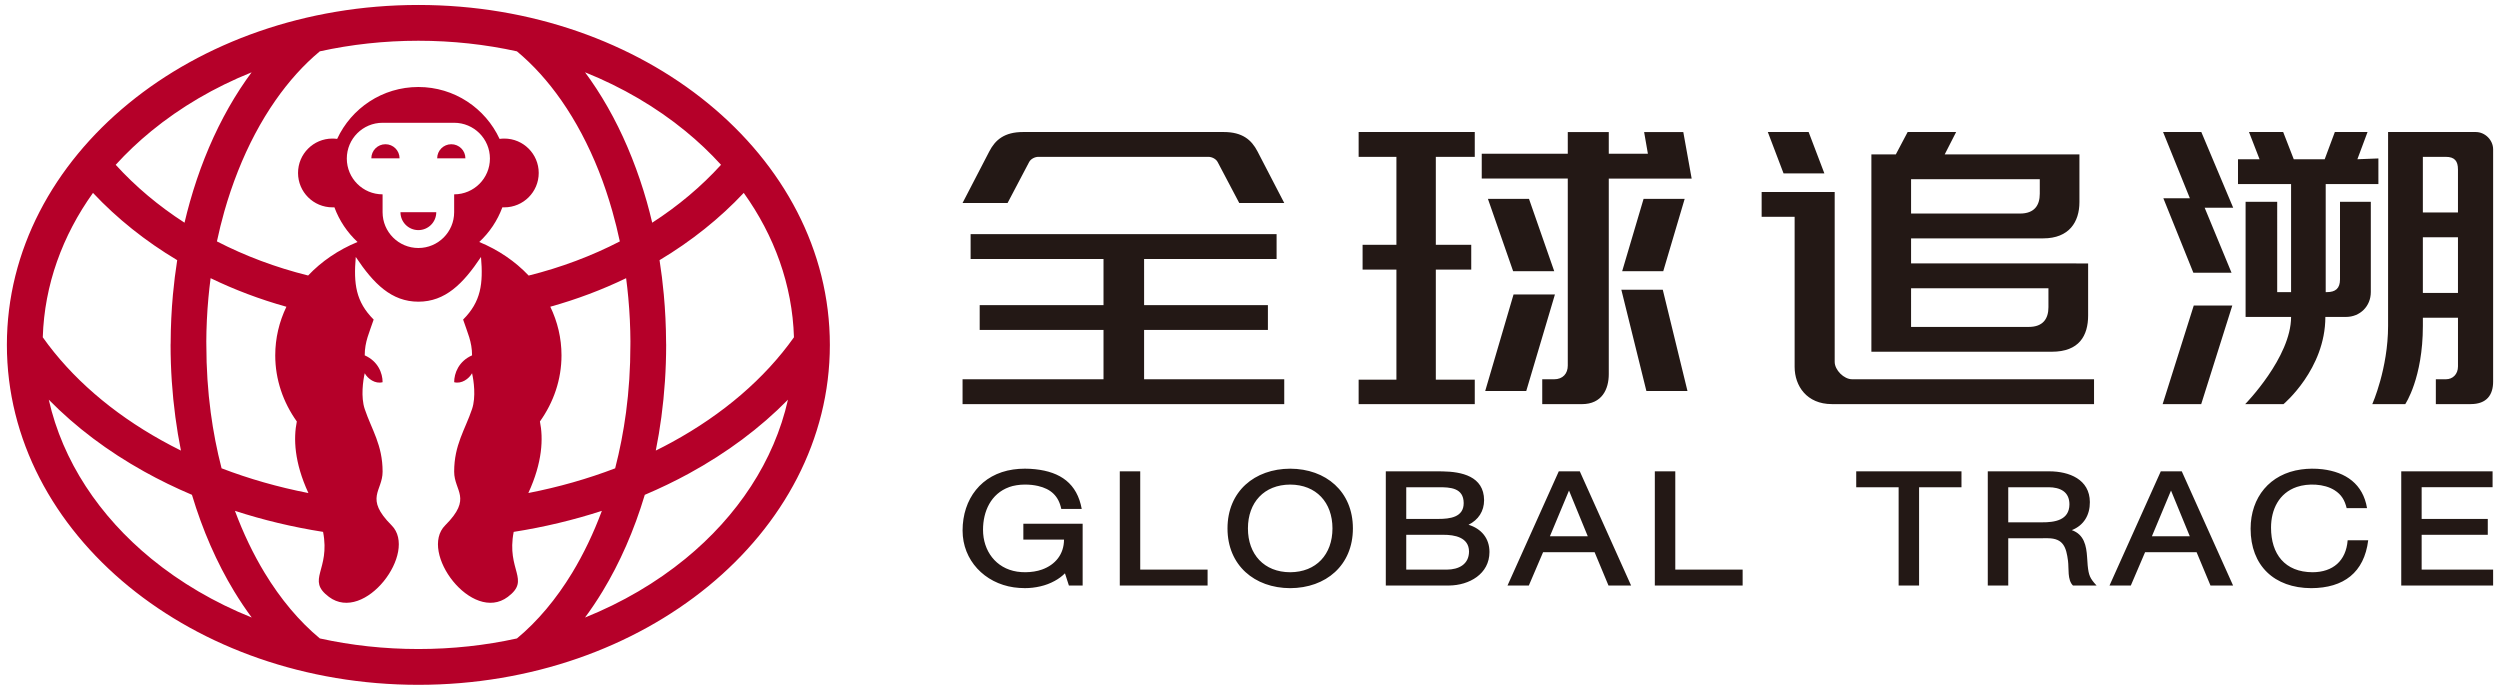 <?xml version="1.0" encoding="utf-8"?>
<!-- Generator: Adobe Illustrator 15.0.0, SVG Export Plug-In  -->
<!DOCTYPE svg PUBLIC "-//W3C//DTD SVG 1.1//EN" "http://www.w3.org/Graphics/SVG/1.1/DTD/svg11.dtd">
<svg version="1.1"
	 xmlns="http://www.w3.org/2000/svg" xmlns:xlink="http://www.w3.org/1999/xlink" xmlns:a="http://ns.adobe.com/AdobeSVGViewerExtensions/3.0/"
	 x="0px" y="0px" width="215px" height="59px" viewBox="-0.592 -0.427 215 59" enable-background="new -0.592 -0.427 215 59"
	 xml:space="preserve">
<defs>
</defs>
<path fill-rule="evenodd" clip-rule="evenodd" fill="#B50029" d="M63.371,16.161c-2.065,2.2-4.507,4.15-7.242,5.786
	c0.152,0.964,0.274,1.949,0.366,2.951c0.124,1.342,0.19,2.714,0.197,4.11l0,0.08c0.003,0.421,0.006-0.462,0.006,0.146
	c0,2.101-0.141,4.178-0.412,6.208c-0.131,0.978-0.291,1.939-0.48,2.88c0.473-0.232,0.936-0.474,1.392-0.723
	c4.375-2.388,7.978-5.472,10.491-9.02C67.551,24.067,65.996,19.833,63.371,16.161 M27.995,11.49c0.138,0,0.274,0.009,0.408,0.029
	c1.221-2.637,3.889-4.464,6.985-4.464c3.095,0,5.763,1.828,6.983,4.464c0.134-0.02,0.271-0.029,0.409-0.029
	c1.633,0,2.958,1.325,2.958,2.958c0,1.634-1.325,2.957-2.958,2.957c-0.057,0-0.113-0.001-0.169-0.004
	c-0.422,1.147-1.11,2.167-1.988,2.983c1.65,0.68,3.1,1.671,4.25,2.888c2.79-0.696,5.421-1.689,7.84-2.937
	c-0.185-0.875-0.4-1.74-0.641-2.588c-0.345-1.218-0.734-2.374-1.166-3.461c-0.892-2.25-1.978-4.295-3.221-6.077
	c-1.147-1.643-2.431-3.066-3.822-4.221c-2.7-0.593-5.542-0.91-8.475-0.91s-5.775,0.317-8.476,0.91
	c-1.385,1.15-2.669,2.576-3.821,4.229c-1.244,1.784-2.331,3.832-3.223,6.087c-0.442,1.12-0.834,2.272-1.168,3.451
	c-0.238,0.846-0.452,1.707-0.637,2.579c2.416,1.246,5.049,2.238,7.844,2.933c1.149-1.214,2.598-2.204,4.248-2.883
	c-0.879-0.816-1.567-1.836-1.989-2.983c-0.056,0.002-0.112,0.004-0.169,0.004c-1.634,0-2.958-1.323-2.958-2.957
	C25.037,12.815,26.361,11.49,27.995,11.49 M46.734,25.951c0.62,1.286,0.963,2.699,0.963,4.182c0,2.088-0.68,4.036-1.855,5.687
	c0.293,1.449,0.228,3.5-0.997,6.153c2.619-0.511,5.119-1.227,7.467-2.124c0.398-1.545,0.712-3.148,0.934-4.804
	c0.247-1.853,0.376-3.795,0.376-5.811c0-0.697,0.009,0.209,0.005-0.12v-0.006l-0.001-0.086c-0.005-1.302-0.068-2.585-0.184-3.846
	c-0.052-0.563-0.114-1.124-0.187-1.679C51.206,24.487,49.024,25.312,46.734,25.951 M43.585,45.315
	c-0.646,3.329,1.488,4.095-0.504,5.59c-3.077,2.308-7.693-3.848-5.385-6.155c2.36-2.36,0.77-2.925,0.77-4.615
	c0-2.308,0.944-3.615,1.539-5.386c0.348-1.034,0.143-2.459,0-3.077c-0.269,0.48-0.904,0.939-1.539,0.771
	c0-0.771,0.387-1.799,1.539-2.31c0-1.176-0.397-1.96-0.769-3.077c1.538-1.538,1.735-3.076,1.538-5.384
	c-1.538,2.308-3.077,3.846-5.384,3.846s-3.847-1.538-5.386-3.846c-0.196,2.308,0,3.846,1.539,5.384
	c-0.372,1.117-0.769,1.901-0.769,3.077c1.151,0.511,1.538,1.539,1.538,2.31c-0.634,0.169-1.27-0.29-1.538-0.771
	c-0.143,0.618-0.347,2.043,0,3.077c0.594,1.771,1.538,3.078,1.538,5.386c0,1.69-1.589,2.255,0.771,4.615
	c2.308,2.308-2.309,8.463-5.386,6.155c-1.992-1.495,0.142-2.261-0.504-5.591c-2.634-0.414-5.17-1.024-7.58-1.809
	c0.718,1.933,1.577,3.72,2.556,5.335c1.367,2.254,2.97,4.165,4.746,5.639c2.701,0.596,5.542,0.91,8.476,0.91s5.775-0.314,8.475-0.91
	c1.776-1.474,3.378-3.385,4.747-5.639c0.978-1.615,1.837-3.402,2.555-5.334C48.754,44.291,46.218,44.901,43.585,45.315
	 M25.932,41.976c-1.226-2.655-1.291-4.706-0.998-6.156c-1.175-1.65-1.855-3.599-1.855-5.687c0-1.481,0.342-2.894,0.96-4.179
	c-2.286-0.638-4.468-1.465-6.519-2.458c-0.073,0.558-0.136,1.12-0.188,1.687c-0.116,1.264-0.178,2.55-0.183,3.856l-0.001,0.082
	v0.006c-0.002,0.326,0.006-0.562,0.006,0.106c0,2.016,0.129,3.958,0.376,5.811c0.221,1.655,0.534,3.259,0.934,4.804
	C20.813,40.748,23.313,41.464,25.932,41.976 M55.498,18.725c2.231-1.44,4.224-3.115,5.919-4.979c-0.935-1.028-1.96-2-3.067-2.905
	c-2.502-2.047-5.415-3.76-8.63-5.053c0.162,0.218,0.321,0.439,0.479,0.665c1.379,1.977,2.58,4.232,3.557,6.702
	c0.485,1.223,0.911,2.479,1.275,3.76C55.198,17.506,55.353,18.109,55.498,18.725 M14.647,21.947
	c-2.736-1.636-5.177-3.585-7.242-5.786c-2.625,3.672-4.18,7.906-4.318,12.419c2.459,3.471,5.963,6.5,10.216,8.866
	c0.543,0.302,1.099,0.595,1.666,0.876c-0.188-0.94-0.349-1.902-0.478-2.88c-0.271-2.03-0.413-4.107-0.413-6.208
	c0-0.589,0.003,0.275,0.007-0.129v-0.077c0.006-1.4,0.072-2.776,0.195-4.12C14.372,23.901,14.496,22.914,14.647,21.947
	 M9.358,13.746c1.696,1.864,3.688,3.539,5.919,4.979c0.144-0.611,0.299-1.212,0.465-1.799c0.373-1.313,0.795-2.567,1.264-3.751
	c0.978-2.475,2.179-4.733,3.559-6.713c0.158-0.226,0.318-0.45,0.481-0.669c-3.211,1.292-6.121,3.004-8.622,5.05
	C11.32,11.747,10.293,12.718,9.358,13.746 M67.173,33.946c-2.382,2.428-5.255,4.568-8.509,6.346
	c-1.217,0.665-2.486,1.276-3.804,1.836c-0.914,3.052-2.144,5.85-3.629,8.298c-0.479,0.789-0.983,1.542-1.512,2.255
	c3.215-1.294,6.128-3.008,8.63-5.054C62.829,43.963,65.983,39.228,67.173,33.946 M15.916,42.128
	c-1.427-0.604-2.798-1.273-4.104-2.001c-3.132-1.743-5.901-3.828-8.209-6.181c1.19,5.281,4.345,10.017,8.823,13.681
	c2.502,2.046,5.416,3.76,8.631,5.054c-0.528-0.713-1.032-1.466-1.512-2.255C18.061,47.978,16.83,45.18,15.916,42.128 M35.388,0
	c9.712,0,18.52,3.233,24.909,8.461c6.475,5.297,10.479,12.64,10.479,20.773c0,8.131-4.003,15.476-10.479,20.774
	c-6.389,5.227-15.196,8.46-24.909,8.46s-18.52-3.233-24.909-8.46C4.004,44.71,0,37.365,0,29.234c0-8.133,4.004-15.476,10.479-20.773
	C16.868,3.233,25.676,0,35.388,0 M32.31,10.132h6.155c1.699,0,3.077,1.377,3.077,3.076c0,1.701-1.377,3.079-3.077,3.079v1.537
	c0,1.7-1.378,3.078-3.077,3.078c-1.7,0-3.078-1.378-3.078-3.078v-1.537c-1.699,0-3.077-1.378-3.077-3.079
	C29.233,11.51,30.611,10.132,32.31,10.132 M36.927,17.824c0,0.851-0.689,1.538-1.539,1.538s-1.54-0.687-1.54-1.538H36.927z"/>
<path fill-rule="evenodd" clip-rule="evenodd" fill="#B50029" d="M33.77,13.19c0-0.671-0.542-1.213-1.213-1.213
	c-0.669,0-1.214,0.542-1.214,1.213H33.77z"/>
<path fill-rule="evenodd" clip-rule="evenodd" fill="#B50029" d="M39.433,13.19c0-0.671-0.544-1.213-1.214-1.213
	c-0.669,0-1.213,0.542-1.213,1.213H39.433z"/>
<path fill="#231815" d="M82.188,34.326h27.665v-2.137H97.8v-4.24h10.648v-2.134l-10.647-0.001L97.8,21.845h11.395v-2.134H82.881
	v2.134H94.31v3.97H83.661v2.134H94.31v4.24H82.188V34.326z M87.39,10.927c-1.598,0-2.386,0.671-2.898,1.66l-2.304,4.442h3.872
	l1.854-3.521c0.142-0.271,0.495-0.447,0.801-0.447h14.61c0.306,0,0.659,0.176,0.801,0.447l1.856,3.521h3.871l-2.304-4.442
	c-0.514-0.989-1.301-1.66-2.897-1.66H87.39z M129.573,24.897l-2.438,8.303h3.53l2.467-8.303H129.573z M127.37,16.678l2.168,6.22
	h3.534l-2.17-6.22H127.37z M142.407,24.489h-3.564l2.155,8.711h3.533L142.407,24.489z M138.914,22.898h3.533l1.842-6.22h-3.534
	L138.914,22.898z M144.89,14.928l-0.719-4h-3.369l0.325,1.866h-3.364v-1.866h-3.526v1.866h-7.399v2.135h7.399v16.085
	c0,0.676-0.414,1.177-1.177,1.177h-1.019v2.137h3.416c1.721,0,2.306-1.287,2.306-2.578v-16.82H144.89z M122.889,13.062h3.349v-2.135
	h-9.987v2.135h3.249v7.565h-2.909v2.134h2.909v9.464h-3.249v2.102h9.987v-2.102h-3.349v-9.464h3.046v-2.134h-3.046V13.062z
	 M150.909,18.217h2.837v12.906c0,1.646,1.05,3.203,3.202,3.203h22.547v-2.137h-20.807c-0.704,0-1.497-0.791-1.497-1.496V16.083
	h-6.282V18.217z M154.95,10.927h-3.51l1.354,3.561h3.511L154.95,10.927z M160.349,29.822h15.518c2.347,0,3.12-1.378,3.12-3.119
	v-4.475H163.76v-2.155h11.361c2.236,0,3.118-1.418,3.118-3.12v-4.103h-11.585l0.982-1.923h-4.17l-1.016,1.923h-2.103V29.822z
	 M163.76,24.362h11.814v1.629c0,0.963-0.442,1.697-1.694,1.697h-10.12V24.362z M173.133,17.938h-9.373v-2.953h11.069v1.256
	C174.829,17.205,174.386,17.938,173.133,17.938 M213.817,32.39V12.419c0-0.8-0.691-1.492-1.493-1.492h-7.541v16.67
	c0,3.676-1.357,6.729-1.357,6.729h2.834c0,0,1.515-2.23,1.515-6.729v-0.699h3.019v4.188c0,0.683-0.462,1.103-1.028,1.103h-0.876
	v2.137h2.995C213.272,34.326,213.817,33.528,213.817,32.39 M192.496,34.326h3.295c0,0,3.598-3.003,3.598-7.497h1.774
	c1.211,0,2.135-0.922,2.135-2.135V16.93h-2.65v6.676c0,0.763-0.377,1.09-1.132,1.09h-0.097v-9.295h4.531v-2.202l-1.807,0.069
	l0.873-2.34h-2.812l-0.872,2.34h-2.661l-0.909-2.34h-2.94l0.908,2.34h-1.854v2.133h4.565v9.295h-1.194V16.93h-2.718v9.899h3.912
	C196.442,30.3,192.496,34.326,192.496,34.326 M185.457,16.625l2.581,6.406h3.283l-2.314-5.595h2.454l-2.74-6.51h-3.289l2.305,5.698
	H185.457z M188.071,25.849l-2.675,8.478h3.316l2.674-8.478H188.071z M207.774,13.062h1.966c0.77,0,1.053,0.362,1.053,1.085v3.698
	h-3.019V13.062z M210.793,24.763h-3.019V19.98h3.019V24.763z"/>
<path fill="#231815" d="M205.915,49.927v-9.821h7.855v1.369h-6.1v2.725h5.687v1.368h-5.687v2.993h6.146v1.366H205.915z
	 M202.974,43.274h-1.753c-0.167-0.686-0.447-1.165-1.041-1.542c-0.896-0.569-2.299-0.605-3.243-0.283
	c-1.544,0.526-2.22,1.948-2.22,3.501c0,2.274,1.187,3.825,3.573,3.835c1.744-0.008,2.88-0.973,3.016-2.748h1.768
	c-0.346,2.773-2.102,4.107-4.907,4.117c-3.168-0.013-5.207-1.933-5.207-5.111c0-2.711,1.661-4.723,4.345-5.097
	c0.598-0.084,1.241-0.089,1.84-0.017C201.144,40.174,202.626,41.193,202.974,43.274 M180.826,49.927l4.411-9.821h1.803l4.413,9.821
	h-1.943l-1.195-2.866h-4.429l-1.227,2.866H180.826z M187.73,45.691l-1.615-3.931l-1.642,3.931H187.73z M172.117,41.475v3.017
	l2.884,0.001c1.119,0.007,2.367-0.179,2.378-1.543c0-1.104-0.813-1.47-1.796-1.475H172.117z M170.357,49.927v-9.821l5.303,0.002
	c1.688,0.004,3.466,0.682,3.476,2.644c0.007,1.101-0.507,1.998-1.552,2.412c1.058,0.374,1.252,1.338,1.315,2.327
	c0.016,0.238,0.025,0.473,0.05,0.71c0.088,0.855,0.191,1.108,0.765,1.727h-2.031c-0.495-0.485-0.339-1.466-0.426-2.123
	c-0.152-1.15-0.386-1.936-1.735-1.944l-3.404,0.002v4.065H170.357z M162.69,49.927v-8.452h-3.647v-1.369h9.052v1.369h-3.646v8.452
	H162.69z M141.723,49.927v-9.821h1.76v8.455h5.792v1.366H141.723z M129.054,49.927l4.41-9.821h1.806l4.412,9.821h-1.944
	l-1.194-2.866h-4.43l-1.226,2.866H129.054z M135.956,45.691l-1.614-3.931l-1.641,3.931H135.956z M120.345,45.567v2.993h3.495
	c1.021-0.006,1.896-0.448,1.904-1.557c-0.011-1.217-1.229-1.443-2.224-1.437H120.345z M118.587,49.927v-9.821l4.491,0.002
	c0.13,0,0.262,0.003,0.395,0.004c1.616,0.027,3.554,0.406,3.567,2.477c0,0.953-0.495,1.692-1.339,2.114
	c1.104,0.338,1.801,1.164,1.801,2.341c0,1.896-1.747,2.869-3.477,2.884H118.587z M120.345,41.475v2.725h2.761
	c0.966,0,2.188-0.129,2.179-1.368c-0.01-1.302-1.144-1.366-2.179-1.356H120.345z M104.973,45.017c0-3.194,2.337-5.127,5.39-5.137
	c3.073,0.01,5.394,1.96,5.394,5.137s-2.319,5.127-5.394,5.138C107.296,50.144,104.973,48.19,104.973,45.017 M106.73,45.017
	c0,2.232,1.39,3.761,3.633,3.769C112.6,48.777,114,47.256,114,45.017c0-2.232-1.39-3.761-3.637-3.77
	C108.12,41.256,106.73,42.784,106.73,45.017 M95.71,49.927v-9.821h1.758v8.455h5.793v1.366H95.71z M91.333,49.927l-0.338-1.049
	c-0.259,0.258-0.55,0.473-0.871,0.647v0.001c-0.195,0.107-0.397,0.2-0.605,0.28l0,0c-0.211,0.079-0.426,0.145-0.649,0.195l0,0
	c-0.442,0.103-0.879,0.152-1.318,0.152c-0.336-0.003-0.656-0.024-0.96-0.068c-2.507-0.363-4.402-2.322-4.402-4.884
	c0-2.723,1.615-4.854,4.354-5.251c0.317-0.047,0.653-0.07,1.008-0.071l0,0c0.302,0,0.596,0.016,0.884,0.047
	c2.182,0.233,3.6,1.231,4.001,3.414h-1.759c-0.23-1.115-0.898-1.72-2-1.974h-0.001c-0.174-0.039-0.353-0.07-0.537-0.09
	c-0.188-0.019-0.384-0.03-0.588-0.03c-0.255,0-0.497,0.02-0.724,0.058c-0.225,0.034-0.437,0.088-0.632,0.157v0.002
	c-1.574,0.569-2.248,2.087-2.248,3.673c0,1.805,1.095,3.314,2.931,3.598c0.475,0.072,0.979,0.065,1.455-0.009
	c0.242-0.038,0.47-0.094,0.685-0.171c1.151-0.411,1.889-1.319,1.895-2.574h-3.498v-1.367h5.1v5.313H91.333z"/>
</svg>
